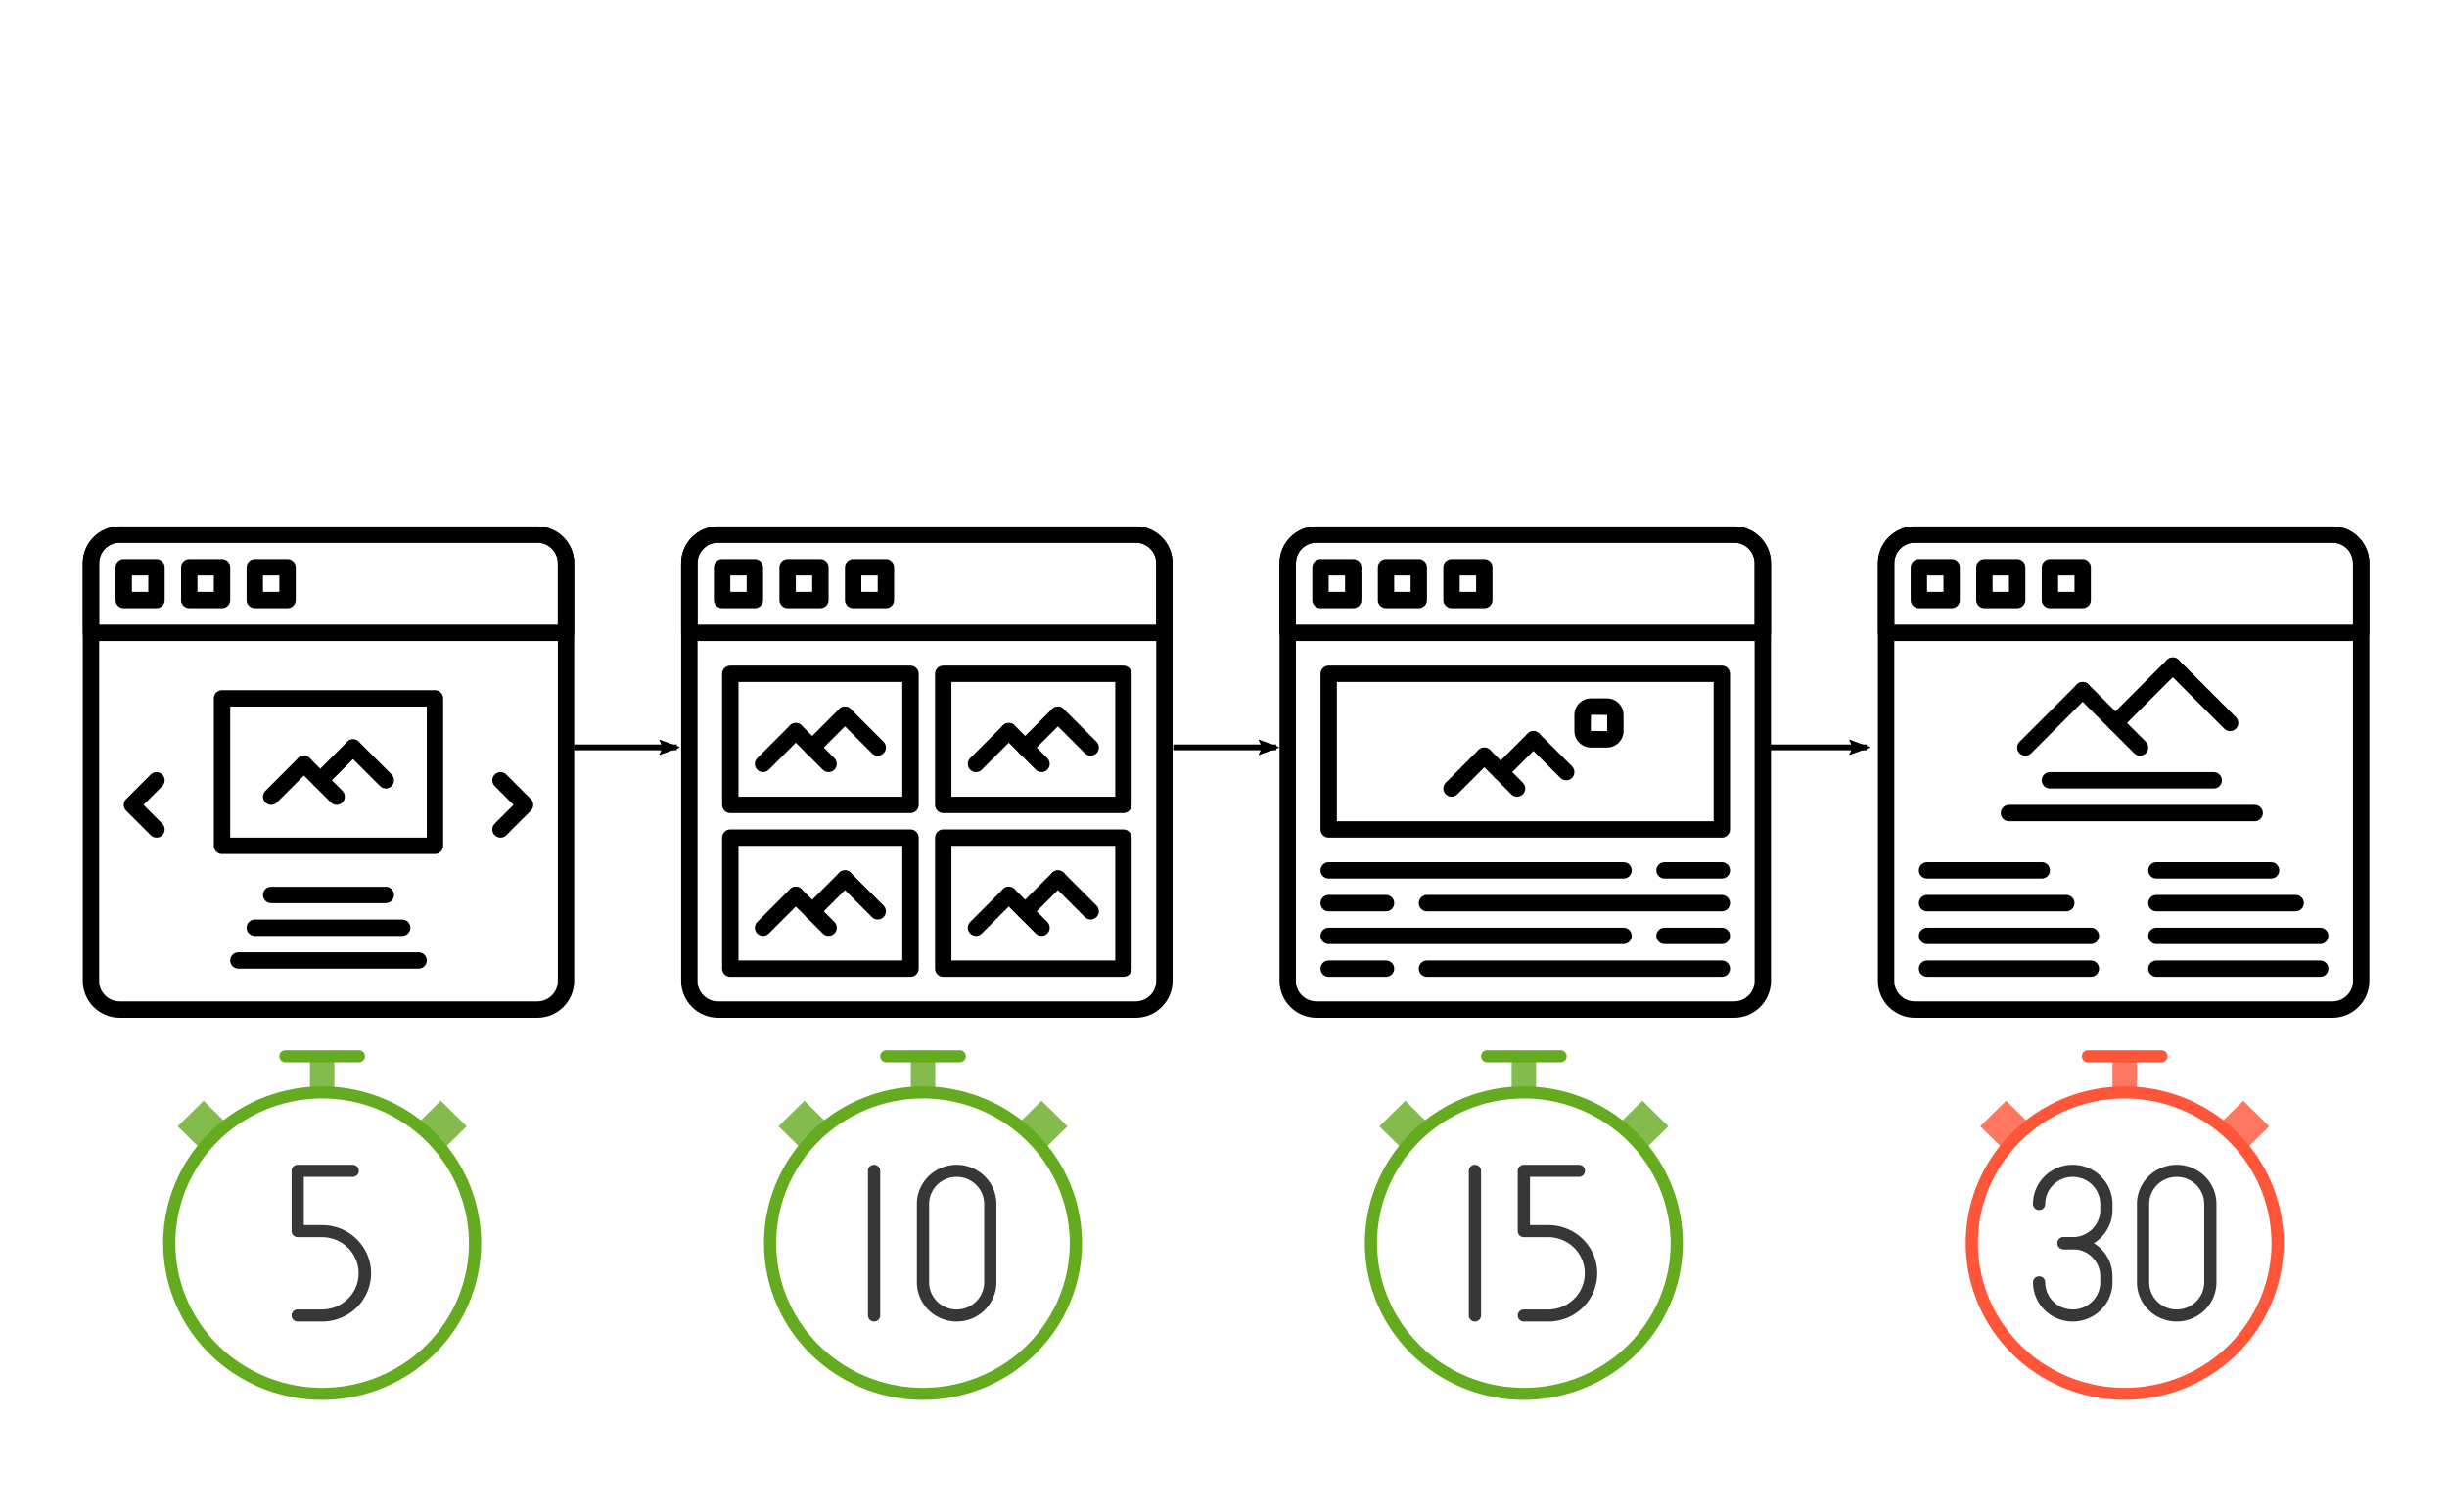 <?xml version="1.0" encoding="UTF-8" standalone="no"?>
<svg
   width="1600"
   height="989"
   viewBox="0 0 423.333 261.673"
   version="1.1"
   id="svg8"
   inkscape:version="1.2.2 (732a01da63, 2022-12-09)"
   sodipodi:docname="transaction_monitoring.svg"
   inkscape:export-filename="transaction_monitoring.png"
   inkscape:export-xdpi="96"
   inkscape:export-ydpi="96"
   xmlns:inkscape="http://www.inkscape.org/namespaces/inkscape"
   xmlns:sodipodi="http://sodipodi.sourceforge.net/DTD/sodipodi-0.dtd"
   xmlns="http://www.w3.org/2000/svg"
   xmlns:svg="http://www.w3.org/2000/svg"
   xmlns:rdf="http://www.w3.org/1999/02/22-rdf-syntax-ns#"
   xmlns:cc="http://creativecommons.org/ns#"
   xmlns:dc="http://purl.org/dc/elements/1.1/">
  <defs
     id="defs2">
    <marker
       style="overflow:visible"
       id="Arrow2Lstart"
       refX="0.0"
       refY="0.0"
       orient="auto"
       inkscape:stockid="Arrow2Lstart"
       inkscape:isstock="true">
      <path
         transform="scale(1.1) translate(1,0)"
         d="M 8.719,4.034 L -2.207,0.016 L 8.719,-4.002 C 6.973,-1.63 6.983,1.616 8.719,4.034 z "
         style="fill-rule:evenodd;stroke-width:0.625;stroke-linejoin:round;stroke:#000000;stroke-opacity:1;fill:#000000;fill-opacity:1"
         id="path1215" />
    </marker>
    <marker
       style="overflow:visible"
       id="Arrow1Lstart"
       refX="0.0"
       refY="0.0"
       orient="auto"
       inkscape:stockid="Arrow1Lstart"
       inkscape:isstock="true">
      <path
         transform="scale(0.8) translate(12.5,0)"
         style="fill-rule:evenodd;stroke:#000000;stroke-width:1pt;stroke-opacity:1;fill:#000000;fill-opacity:1"
         d="M 0.0,0.0 L 5.0,-5.0 L -12.5,0.0 L 5.0,5.0 L 0.0,0.0 z "
         id="path1197" />
    </marker>
    <marker
       style="overflow:visible;"
       id="Arrow2Lend"
       refX="0.0"
       refY="0.0"
       orient="auto"
       inkscape:stockid="Arrow2Lend"
       inkscape:isstock="true">
      <path
         transform="scale(1.1) rotate(180) translate(1,0)"
         d="M 8.719,4.034 L -2.207,0.016 L 8.719,-4.002 C 6.973,-1.63 6.983,1.616 8.719,4.034 z "
         style="fill-rule:evenodd;stroke-width:0.625;stroke-linejoin:round;stroke:#000000;stroke-opacity:1;fill:#000000;fill-opacity:1"
         id="path1218" />
    </marker>
    <marker
       style="overflow:visible;"
       id="Arrow1Lend"
       refX="0.0"
       refY="0.0"
       orient="auto"
       inkscape:stockid="Arrow1Lend"
       inkscape:isstock="true">
      <path
         transform="scale(0.8) rotate(180) translate(12.5,0)"
         style="fill-rule:evenodd;stroke:#000000;stroke-width:1pt;stroke-opacity:1;fill:#000000;fill-opacity:1"
         d="M 0.0,0.0 L 5.0,-5.0 L -12.5,0.0 L 5.0,5.0 L 0.0,0.0 z "
         id="path1200" />
    </marker>
    <marker
       style="overflow:visible"
       id="Arrow2Lend-7"
       refX="0"
       refY="0"
       orient="auto"
       inkscape:stockid="Arrow2Lend"
       inkscape:isstock="true">
      <path
         transform="matrix(-1.1,0,0,-1.1,-1.1,0)"
         d="M 8.719,4.034 -2.207,0.016 8.719,-4.002 c -1.745,2.372 -1.735,5.617 -6e-7,8.035 z"
         style="fill:#000000;fill-opacity:1;fill-rule:evenodd;stroke:#000000;stroke-width:0.625;stroke-linejoin:round;stroke-opacity:1"
         id="path1218-1" />
    </marker>
    <marker
       style="overflow:visible"
       id="Arrow2Lend-3"
       refX="0"
       refY="0"
       orient="auto"
       inkscape:stockid="Arrow2Lend"
       inkscape:isstock="true">
      <path
         transform="matrix(-1.1,0,0,-1.1,-1.1,0)"
         d="M 8.719,4.034 -2.207,0.016 8.719,-4.002 c -1.745,2.372 -1.735,5.617 -6e-7,8.035 z"
         style="fill:#000000;fill-opacity:1;fill-rule:evenodd;stroke:#000000;stroke-width:0.625;stroke-linejoin:round;stroke-opacity:1"
         id="path1218-14" />
    </marker>
    <style
       id="style2118">.cls-1{fill:#fff;}.cls-2{fill:#83bc4c;}.cls-3{fill:#64ab1f;}.cls-4{fill:#373737;}</style>
    <style
       id="style2156">.cls-1{fill:#fff;}.cls-2{fill:#83bc4c;}.cls-3{fill:#64ab1f;}.cls-4{fill:#373737;}</style>
    <style
       id="style2194">.cls-1{fill:#fff;}.cls-2{fill:#83bc4c;}.cls-3{fill:#64ab1f;}.cls-4{fill:#373737;}</style>
    <style
       id="style2235">.cls-1{fill:#fff;}.cls-2{fill:#ff7760;}.cls-3{fill:#ff5538;}.cls-4{fill:#373737;}</style>
  </defs>
  <sodipodi:namedview
     id="base"
     pagecolor="#ffffff"
     bordercolor="#666666"
     borderopacity="1.0"
     inkscape:pageopacity="1"
     inkscape:pageshadow="2"
     inkscape:zoom="1.24"
     inkscape:cx="779.83871"
     inkscape:cy="491.53226"
     inkscape:document-units="mm"
     inkscape:current-layer="g2154"
     inkscape:document-rotation="0"
     showgrid="false"
     units="px"
     inkscape:window-width="3146"
     inkscape:window-height="1539"
     inkscape:window-x="342"
     inkscape:window-y="342"
     inkscape:window-maximized="0"
     inkscape:showpageshadow="2"
     inkscape:pagecheckerboard="0"
     inkscape:deskcolor="#d1d1d1" />
  <g
     inkscape:label="レイヤー 1"
     inkscape:groupmode="layer"
     id="layer1">
    <g
       id="g2154"
       transform="matrix(1.058,0,0,1.043,229.774,178.598)">
      <circle
         class="cls-1"
         cx="32"
         cy="35"
         r="25"
         id="circle2124" />
      <polyline
         class="cls-2"
         points="51.667 19.576 55.628 15.615 51.385 11.372 47.424 15.333"
         id="polyline2126"
         style="fill:#83bc4c;fill-opacity:1" />
      <polyline
         class="cls-2"
         points="12.333 19.576 8.372 15.615 12.615 11.372 16.576 15.333"
         id="polyline2128"
         style="fill:#83bc4c;fill-opacity:1" />
      <rect
         class="cls-2"
         height="6"
         width="4"
         x="30"
         y="4"
         id="rect2130"
         style="fill:#83bc4c;fill-opacity:1" />
      <path
         class="cls-3"
         d="M 38,5 H 26 a 1,1 0 0 1 0,-2 h 12 a 1,1 0 0 1 0,2 z"
         id="path2132"
         style="fill:#64ab1f;fill-opacity:1" />
      <path
         class="cls-3"
         d="M 32,61 A 26,26 0 1 1 58,35 26.029,26.029 0 0 1 32,61 Z M 32,11 A 24,24 0 1 0 56,35 24.027,24.027 0 0 0 32,11 Z"
         id="path2134"
         style="fill:#64ab1f;fill-opacity:1" />
      <path
         class="cls-4"
         d="m 36,48 h -4 a 1,1 0 0 1 0,-2 h 4 A 6,6 0 0 0 36,34 H 32 A 0.999,0.999 0 0 1 31,33 V 23 a 0.999,0.999 0 0 1 1,-1 h 9 a 1,1 0 0 1 0,2 h -8 v 8 h 3 a 8,8 0 0 1 0,16 z"
         id="path2136" />
      <path
         class="cls-4"
         d="M 24,48 A 0.999,0.999 0 0 1 23,47 V 23 a 1,1 0 0 1 2,0 v 24 a 0.999,0.999 0 0 1 -1,1 z"
         id="path2138" />
    </g>
    <g
       id="g2192"
       transform="matrix(1.058,0,0,1.043,125.826,178.598)">
      <circle
         class="cls-1"
         cx="32"
         cy="35"
         r="25"
         id="circle2162" />
      <polyline
         class="cls-2"
         points="51.667 19.576 55.628 15.615 51.385 11.372 47.424 15.333"
         id="polyline2164"
         style="fill:#83bc4c;fill-opacity:1" />
      <polyline
         class="cls-2"
         points="12.333 19.576 8.372 15.615 12.615 11.372 16.576 15.333"
         id="polyline2166"
         style="fill:#83bc4c;fill-opacity:1" />
      <rect
         class="cls-2"
         height="6"
         width="4"
         x="30"
         y="4"
         id="rect2168"
         style="fill:#83bc4c;fill-opacity:1" />
      <path
         class="cls-3"
         d="M 38,5 H 26 a 1,1 0 0 1 0,-2 h 12 a 1,1 0 0 1 0,2 z"
         id="path2170"
         style="fill:#64ab1f;fill-opacity:1" />
      <path
         class="cls-3"
         d="M 32,61 A 26,26 0 1 1 58,35 26.029,26.029 0 0 1 32,61 Z M 32,11 A 24,24 0 1 0 56,35 24.027,24.027 0 0 0 32,11 Z"
         id="path2172"
         style="fill:#64ab1f;fill-opacity:1" />
      <path
         class="cls-4"
         d="M 37.5,48 A 6.508,6.508 0 0 1 31,41.5 v -13 a 6.5,6.5 0 0 1 13,0 v 13 A 6.508,6.508 0 0 1 37.5,48 Z m 0,-24 A 4.505,4.505 0 0 0 33,28.5 v 13 a 4.5,4.5 0 0 0 9,0 v -13 A 4.505,4.505 0 0 0 37.5,24 Z"
         id="path2174" />
      <path
         class="cls-4"
         d="M 24,48 A 0.999,0.999 0 0 1 23,47 V 23 a 1,1 0 0 1 2,0 v 24 a 0.999,0.999 0 0 1 -1,1 z"
         id="path2176" />
    </g>
    <g
       id="g2233"
       transform="matrix(1.058,0,0,1.043,333.722,178.598)">
      <circle
         class="cls-1"
         cx="32"
         cy="35"
         r="25"
         id="circle2200" />
      <polyline
         class="cls-2"
         points="51.667 19.576 55.628 15.615 51.385 11.372 47.424 15.333"
         id="polyline2202" />
      <polyline
         class="cls-2"
         points="12.333 19.576 8.372 15.615 12.615 11.372 16.576 15.333"
         id="polyline2204" />
      <rect
         class="cls-2"
         height="6"
         width="4"
         x="30"
         y="4"
         id="rect2206" />
      <path
         class="cls-3"
         d="M 38,5 H 26 a 1,1 0 0 1 0,-2 h 12 a 1,1 0 0 1 0,2 z"
         id="path2208" />
      <path
         class="cls-3"
         d="M 32,61 A 26,26 0 1 1 58,35 26.029,26.029 0 0 1 32,61 Z M 32,11 A 24,24 0 1 0 56,35 24.027,24.027 0 0 0 32,11 Z"
         id="path2210" />
      <path
         class="cls-4"
         d="M 23.5,36 H 22 a 1,1 0 0 1 0,-2 h 1.5 A 4.505,4.505 0 0 0 28,29.5 v -1 a 4.5,4.5 0 0 0 -9,0 1,1 0 0 1 -2,0 6.5,6.5 0 0 1 13,0 v 1 A 6.508,6.508 0 0 1 23.5,36 Z"
         id="path2212" />
      <path
         class="cls-4"
         d="m 23.5,48 a 6.508,6.508 0 0 1 -6.5,-6.5 1,1 0 0 1 2,0 4.5,4.5 0 0 0 9,0 v -1 A 4.505,4.505 0 0 0 23.5,36 H 22 a 1,1 0 0 1 0,-2 h 1.5 a 6.508,6.508 0 0 1 6.5,6.5 v 1 A 6.508,6.508 0 0 1 23.5,48 Z"
         id="path2214" />
      <path
         class="cls-4"
         d="M 40.5,48 A 6.508,6.508 0 0 1 34,41.5 v -13 a 6.5,6.5 0 0 1 13,0 v 13 A 6.508,6.508 0 0 1 40.5,48 Z m 0,-24 A 4.505,4.505 0 0 0 36,28.5 v 13 a 4.5,4.5 0 0 0 9,0 v -13 A 4.505,4.505 0 0 0 40.5,24 Z"
         id="path2216" />
    </g>
    <g
       id="g2268"
       transform="matrix(1.058,0,0,1.043,21.878,178.598)">
      <circle
         class="cls-1"
         cx="32"
         cy="35"
         r="25"
         id="circle2241" />
      <polyline
         class="cls-2"
         points="51.667 19.576 55.628 15.615 51.385 11.372 47.424 15.333"
         id="polyline2243"
         style="fill:#83bc4c;fill-opacity:1" />
      <polyline
         class="cls-2"
         points="12.333 19.576 8.372 15.615 12.615 11.372 16.576 15.333"
         id="polyline2245"
         style="fill:#83bc4c;fill-opacity:1" />
      <rect
         class="cls-2"
         height="6"
         width="4"
         x="30"
         y="4"
         id="rect2247"
         style="fill:#83bc4c;fill-opacity:1" />
      <path
         class="cls-3"
         d="M 38,5 H 26 a 1,1 0 0 1 0,-2 h 12 a 1,1 0 0 1 0,2 z"
         id="path2249"
         style="fill:#64ab1f;fill-opacity:1" />
      <path
         class="cls-3"
         d="M 32,61 A 26,26 0 1 1 58,35 26.029,26.029 0 0 1 32,61 Z M 32,11 A 24,24 0 1 0 56,35 24.027,24.027 0 0 0 32,11 Z"
         id="path2251"
         style="fill:#64ab1f;fill-opacity:1" />
      <path
         class="cls-4"
         d="m 32,48 h -4 a 1,1 0 0 1 0,-2 h 4 A 6,6 0 0 0 32,34 H 28 A 0.999,0.999 0 0 1 27,33 V 23 a 0.999,0.999 0 0 1 1,-1 h 9 a 1,1 0 0 1 0,2 h -8 v 8 h 3 a 8,8 0 0 1 0,16 z"
         id="path2253" />
    </g>
    <g
       id="g67"
       transform="matrix(1.417,0,0,1.417,14.319,91.085)">
      <g
         id="_x30_24-Picture_Carousel-Outline">
        <path
           d="M 55.5,60 H 4.5 C 2.019,60 0,57.981 0,55.5 V 4.5 C 0,2.019 2.019,0 4.5,0 h 51 C 57.981,0 60,2.019 60,4.5 v 51 C 60,57.981 57.981,60 55.5,60 Z M 4.5,2 C 3.122,2 2,3.122 2,4.5 v 51 C 2,56.878 3.122,58 4.5,58 h 51 C 56.879,58 58,56.878 58,55.5 V 4.5 C 58,3.122 56.878,2 55.5,2 Z"
           id="path10" />
        <path
           d="M 9,10 H 5 C 4.448,10 4,9.552 4,9 V 5 C 4,4.448 4.448,4 5,4 h 4 c 0.552,0 1,0.448 1,1 v 4 c 0,0.552 -0.448,1 -1,1 z M 6,8 H 8 V 6 H 6 Z"
           id="path12" />
        <path
           d="M 17,10 H 13 C 12.448,10 12,9.552 12,9 V 5 c 0,-0.552 0.448,-1 1,-1 h 4 c 0.552,0 1,0.448 1,1 v 4 c 0,0.552 -0.448,1 -1,1 z M 14,8 h 2 V 6 h -2 z"
           id="path14" />
        <path
           d="M 25,10 H 21 C 20.448,10 20,9.552 20,9 V 5 c 0,-0.552 0.448,-1 1,-1 h 4 c 0.552,0 1,0.448 1,1 v 4 c 0,0.552 -0.448,1 -1,1 z M 22,8 h 2 V 6 h -2 z"
           id="path16" />
        <path
           d="M 59,14 H 1 C 0.448,14 0,13.552 0,13 V 4.5 C 0,2.019 2.019,0 4.5,0 h 51 C 57.981,0 60,2.019 60,4.5 V 13 c 0,0.552 -0.448,1 -1,1 z M 2,12 H 58 V 4.5 C 58,3.122 56.878,2 55.5,2 H 4.5 C 3.122,2 2,3.122 2,4.5 Z"
           id="path18" />
        <path
           d="M 43,40 H 17 c -0.552,0 -1,-0.448 -1,-1 V 21 c 0,-0.552 0.448,-1 1,-1 h 26 c 0.552,0 1,0.448 1,1 v 18 c 0,0.552 -0.448,1 -1,1 z M 18,38 H 42 V 22 H 18 Z"
           id="path20" />
        <path
           d="m 23,34 c -0.256,0 -0.512,-0.098 -0.707,-0.293 -0.391,-0.391 -0.391,-1.023 0,-1.414 l 4,-4 c 0.39,-0.391 1.024,-0.391 1.414,0 0.391,0.391 0.391,1.023 0,1.414 l -4,4 C 23.512,33.902 23.256,34 23,34 Z"
           id="path22" />
        <path
           d="m 31,34 c -0.256,0 -0.512,-0.098 -0.707,-0.293 l -4,-4 c -0.391,-0.391 -0.391,-1.023 0,-1.414 0.39,-0.391 1.024,-0.391 1.414,0 l 4,4 c 0.391,0.391 0.391,1.023 0,1.414 C 31.512,33.902 31.256,34 31,34 Z"
           id="path24" />
        <path
           d="m 29,32 c -0.256,0 -0.512,-0.098 -0.707,-0.293 -0.391,-0.391 -0.391,-1.023 0,-1.414 l 4,-4 c 0.39,-0.391 1.024,-0.391 1.414,0 0.391,0.391 0.391,1.023 0,1.414 l -4,4 C 29.512,31.902 29.256,32 29,32 Z"
           id="path26" />
        <path
           d="m 37,32 c -0.256,0 -0.512,-0.098 -0.707,-0.293 l -4,-4 c -0.391,-0.391 -0.391,-1.023 0,-1.414 0.39,-0.391 1.024,-0.391 1.414,0 l 4,4 c 0.391,0.391 0.391,1.023 0,1.414 C 37.512,31.902 37.256,32 37,32 Z"
           id="path28" />
        <path
           d="M 39,50 H 21 c -0.552,0 -1,-0.448 -1,-1 0,-0.552 0.448,-1 1,-1 h 18 c 0.552,0 1,0.448 1,1 0,0.552 -0.448,1 -1,1 z"
           id="path30" />
        <path
           d="M 37,46 H 23 c -0.552,0 -1,-0.448 -1,-1 0,-0.552 0.448,-1 1,-1 h 14 c 0.552,0 1,0.448 1,1 0,0.552 -0.448,1 -1,1 z"
           id="path32" />
        <path
           d="M 41,54 H 19 c -0.552,0 -1,-0.448 -1,-1 0,-0.552 0.448,-1 1,-1 h 22 c 0.552,0 1,0.448 1,1 0,0.552 -0.448,1 -1,1 z"
           id="path34" />
        <path
           d="m 51,38 c -0.256,0 -0.512,-0.098 -0.707,-0.293 -0.391,-0.391 -0.391,-1.023 0,-1.414 L 52.586,34 50.293,31.707 c -0.391,-0.391 -0.391,-1.023 0,-1.414 0.39,-0.391 1.024,-0.391 1.414,0 l 3,3 c 0.391,0.391 0.391,1.023 0,1.414 l -3,3 C 51.512,37.902 51.256,38 51,38 Z"
           id="path36" />
        <path
           d="M 9,38 C 8.744,38 8.488,37.902 8.293,37.707 l -3,-3 c -0.391,-0.391 -0.391,-1.023 0,-1.414 l 3,-3 c 0.39,-0.391 1.024,-0.391 1.414,0 0.391,0.391 0.391,1.023 0,1.414 L 7.414,34 9.707,36.293 c 0.391,0.391 0.391,1.023 0,1.414 C 9.512,37.902 9.256,38 9,38 Z"
           id="path38" />
      </g>
      <g
         id="Layer_1" />
    </g>
    <g
       id="g224"
       transform="matrix(1.417,0,0,1.417,117.84,91.085)">
      <g
         id="_x30_22-Picture_Grid-Outline">
        <path
           d="M 55.5,60 H 4.5 C 2.019,60 0,57.981 0,55.5 V 4.5 C 0,2.019 2.019,0 4.5,0 h 51 C 57.981,0 60,2.019 60,4.5 v 51 C 60,57.981 57.981,60 55.5,60 Z M 4.5,2 C 3.122,2 2,3.122 2,4.5 v 51 C 2,56.878 3.122,58 4.5,58 h 51 C 56.879,58 58,56.878 58,55.5 V 4.5 C 58,3.122 56.878,2 55.5,2 Z"
           id="path137" />
        <path
           d="M 9,10 H 5 C 4.448,10 4,9.552 4,9 V 5 C 4,4.448 4.448,4 5,4 h 4 c 0.552,0 1,0.448 1,1 v 4 c 0,0.552 -0.448,1 -1,1 z M 6,8 H 8 V 6 H 6 Z"
           id="path139" />
        <path
           d="M 17,10 H 13 C 12.448,10 12,9.552 12,9 V 5 c 0,-0.552 0.448,-1 1,-1 h 4 c 0.552,0 1,0.448 1,1 v 4 c 0,0.552 -0.448,1 -1,1 z M 14,8 h 2 V 6 h -2 z"
           id="path141" />
        <path
           d="M 25,10 H 21 C 20.448,10 20,9.552 20,9 V 5 c 0,-0.552 0.448,-1 1,-1 h 4 c 0.552,0 1,0.448 1,1 v 4 c 0,0.552 -0.448,1 -1,1 z M 22,8 h 2 V 6 h -2 z"
           id="path143" />
        <path
           d="M 59,14 H 1 C 0.448,14 0,13.552 0,13 V 4.5 C 0,2.019 2.019,0 4.5,0 h 51 C 57.981,0 60,2.019 60,4.5 V 13 c 0,0.552 -0.448,1 -1,1 z M 2,12 H 58 V 4.5 C 58,3.122 56.878,2 55.5,2 H 4.5 C 3.122,2 2,3.122 2,4.5 Z"
           id="path145" />
        <path
           d="M 28,35 H 6 C 5.448,35 5,34.552 5,34 V 18 c 0,-0.552 0.448,-1 1,-1 h 22 c 0.552,0 1,0.448 1,1 v 16 c 0,0.552 -0.448,1 -1,1 z M 7,33 H 27 V 19 H 7 Z"
           id="path147" />
        <path
           d="M 54,35 H 32 c -0.552,0 -1,-0.448 -1,-1 V 18 c 0,-0.552 0.448,-1 1,-1 h 22 c 0.552,0 1,0.448 1,1 v 16 c 0,0.552 -0.448,1 -1,1 z M 33,33 H 53 V 19 H 33 Z"
           id="path149" />
        <path
           d="M 28,55 H 6 C 5.448,55 5,54.552 5,54 V 38 c 0,-0.552 0.448,-1 1,-1 h 22 c 0.552,0 1,0.448 1,1 v 16 c 0,0.552 -0.448,1 -1,1 z M 7,53 H 27 V 39 H 7 Z"
           id="path151" />
        <path
           d="M 54,55 H 32 c -0.552,0 -1,-0.448 -1,-1 V 38 c 0,-0.552 0.448,-1 1,-1 h 22 c 0.552,0 1,0.448 1,1 v 16 c 0,0.552 -0.448,1 -1,1 z M 33,53 H 53 V 39 H 33 Z"
           id="path153" />
        <path
           d="m 36,50 c -0.256,0 -0.512,-0.098 -0.707,-0.293 -0.391,-0.391 -0.391,-1.023 0,-1.414 l 4,-4 c 0.39,-0.391 1.024,-0.391 1.414,0 0.391,0.391 0.391,1.023 0,1.414 l -4,4 C 36.512,49.902 36.256,50 36,50 Z"
           id="path155" />
        <path
           d="m 44,50 c -0.256,0 -0.512,-0.098 -0.707,-0.293 l -4,-4 c -0.391,-0.391 -0.391,-1.023 0,-1.414 0.39,-0.391 1.024,-0.391 1.414,0 l 4,4 c 0.391,0.391 0.391,1.023 0,1.414 C 44.512,49.902 44.256,50 44,50 Z"
           id="path157" />
        <path
           d="m 42,48 c -0.256,0 -0.512,-0.098 -0.707,-0.293 -0.391,-0.391 -0.391,-1.023 0,-1.414 l 4,-4 c 0.39,-0.391 1.024,-0.391 1.414,0 0.391,0.391 0.391,1.023 0,1.414 l -4,4 C 42.512,47.902 42.256,48 42,48 Z"
           id="path159" />
        <path
           d="m 50,48 c -0.256,0 -0.512,-0.098 -0.707,-0.293 l -4,-4 c -0.391,-0.391 -0.391,-1.023 0,-1.414 0.39,-0.391 1.024,-0.391 1.414,0 l 4,4 c 0.391,0.391 0.391,1.023 0,1.414 C 50.512,47.902 50.256,48 50,48 Z"
           id="path161" />
        <path
           d="m 10,50 c -0.256,0 -0.512,-0.098 -0.707,-0.293 -0.391,-0.391 -0.391,-1.023 0,-1.414 l 4,-4 c 0.39,-0.391 1.024,-0.391 1.414,0 0.391,0.391 0.391,1.023 0,1.414 l -4,4 C 10.512,49.902 10.256,50 10,50 Z"
           id="path163" />
        <path
           d="m 18,50 c -0.256,0 -0.512,-0.098 -0.707,-0.293 l -4,-4 c -0.391,-0.391 -0.391,-1.023 0,-1.414 0.39,-0.391 1.024,-0.391 1.414,0 l 4,4 c 0.391,0.391 0.391,1.023 0,1.414 C 18.512,49.902 18.256,50 18,50 Z"
           id="path165" />
        <path
           d="m 16,48 c -0.256,0 -0.512,-0.098 -0.707,-0.293 -0.391,-0.391 -0.391,-1.023 0,-1.414 l 4,-4 c 0.39,-0.391 1.024,-0.391 1.414,0 0.391,0.391 0.391,1.023 0,1.414 l -4,4 C 16.512,47.902 16.256,48 16,48 Z"
           id="path167" />
        <path
           d="m 24,48 c -0.256,0 -0.512,-0.098 -0.707,-0.293 l -4,-4 c -0.391,-0.391 -0.391,-1.023 0,-1.414 0.39,-0.391 1.024,-0.391 1.414,0 l 4,4 c 0.391,0.391 0.391,1.023 0,1.414 C 24.512,47.902 24.256,48 24,48 Z"
           id="path169" />
        <path
           d="m 10,30 c -0.256,0 -0.512,-0.098 -0.707,-0.293 -0.391,-0.391 -0.391,-1.023 0,-1.414 l 4,-4 c 0.39,-0.391 1.024,-0.391 1.414,0 0.391,0.391 0.391,1.023 0,1.414 l -4,4 C 10.512,29.902 10.256,30 10,30 Z"
           id="path171" />
        <path
           d="m 18,30 c -0.256,0 -0.512,-0.098 -0.707,-0.293 l -4,-4 c -0.391,-0.391 -0.391,-1.023 0,-1.414 0.39,-0.391 1.024,-0.391 1.414,0 l 4,4 c 0.391,0.391 0.391,1.023 0,1.414 C 18.512,29.902 18.256,30 18,30 Z"
           id="path173" />
        <path
           d="m 16,28 c -0.256,0 -0.512,-0.098 -0.707,-0.293 -0.391,-0.391 -0.391,-1.023 0,-1.414 l 4,-4 c 0.39,-0.391 1.024,-0.391 1.414,0 0.391,0.391 0.391,1.023 0,1.414 l -4,4 C 16.512,27.902 16.256,28 16,28 Z"
           id="path175" />
        <path
           d="m 24,28 c -0.256,0 -0.512,-0.098 -0.707,-0.293 l -4,-4 c -0.391,-0.391 -0.391,-1.023 0,-1.414 0.39,-0.391 1.024,-0.391 1.414,0 l 4,4 c 0.391,0.391 0.391,1.023 0,1.414 C 24.512,27.902 24.256,28 24,28 Z"
           id="path177" />
        <path
           d="m 36,30 c -0.256,0 -0.512,-0.098 -0.707,-0.293 -0.391,-0.391 -0.391,-1.023 0,-1.414 l 4,-4 c 0.39,-0.391 1.024,-0.391 1.414,0 0.391,0.391 0.391,1.023 0,1.414 l -4,4 C 36.512,29.902 36.256,30 36,30 Z"
           id="path179" />
        <path
           d="m 44,30 c -0.256,0 -0.512,-0.098 -0.707,-0.293 l -4,-4 c -0.391,-0.391 -0.391,-1.023 0,-1.414 0.39,-0.391 1.024,-0.391 1.414,0 l 4,4 c 0.391,0.391 0.391,1.023 0,1.414 C 44.512,29.902 44.256,30 44,30 Z"
           id="path181" />
        <path
           d="m 42,28 c -0.256,0 -0.512,-0.098 -0.707,-0.293 -0.391,-0.391 -0.391,-1.023 0,-1.414 l 4,-4 c 0.39,-0.391 1.024,-0.391 1.414,0 0.391,0.391 0.391,1.023 0,1.414 l -4,4 C 42.512,27.902 42.256,28 42,28 Z"
           id="path183" />
        <path
           d="m 50,28 c -0.256,0 -0.512,-0.098 -0.707,-0.293 l -4,-4 c -0.391,-0.391 -0.391,-1.023 0,-1.414 0.39,-0.391 1.024,-0.391 1.414,0 l 4,4 c 0.391,0.391 0.391,1.023 0,1.414 C 50.512,27.902 50.256,28 50,28 Z"
           id="path185" />
      </g>
      <g
         id="Layer_1-2" />
    </g>
    <g
       id="g295"
       transform="matrix(1.417,0,0,1.417,221.361,91.085)">
      <g
         id="_x30_33-Picture_Content-Outline">
        <path
           d="M 54,38 H 6 C 5.448,38 5,37.553 5,37 V 18 c 0,-0.553 0.448,-1 1,-1 h 48 c 0.552,0 1,0.447 1,1 v 19 c 0,0.553 -0.448,1 -1,1 z M 7,36 H 53 V 19 H 7 Z"
           id="path226" />
        <path
           d="m 21,33 c -0.256,0 -0.512,-0.098 -0.707,-0.293 -0.391,-0.391 -0.391,-1.023 0,-1.414 l 4,-4 c 0.39,-0.391 1.024,-0.391 1.414,0 0.391,0.391 0.391,1.023 0,1.414 l -4,4 C 21.512,32.902 21.256,33 21,33 Z"
           id="path228" />
        <path
           d="m 29,33 c -0.256,0 -0.512,-0.098 -0.707,-0.293 l -4,-4 c -0.391,-0.391 -0.391,-1.023 0,-1.414 0.39,-0.391 1.024,-0.391 1.414,0 l 4,4 c 0.391,0.391 0.391,1.023 0,1.414 C 29.512,32.902 29.256,33 29,33 Z"
           id="path230" />
        <path
           d="m 27,31 c -0.256,0 -0.512,-0.098 -0.707,-0.293 -0.391,-0.391 -0.391,-1.023 0,-1.414 l 4,-4 c 0.39,-0.391 1.024,-0.391 1.414,0 0.391,0.391 0.391,1.023 0,1.414 l -4,4 C 27.512,30.902 27.256,31 27,31 Z"
           id="path232" />
        <path
           d="m 35,31 c -0.256,0 -0.512,-0.098 -0.707,-0.293 l -4,-4 c -0.391,-0.391 -0.391,-1.023 0,-1.414 0.39,-0.391 1.024,-0.391 1.414,0 l 4,4 c 0.391,0.391 0.391,1.023 0,1.414 C 35.512,30.902 35.256,31 35,31 Z"
           id="path234" />
        <path
           d="M 55.5,60 H 4.5 C 2.019,60 0,57.981 0,55.5 V 4.5 C 0,2.019 2.019,0 4.5,0 h 51 C 57.981,0 60,2.019 60,4.5 v 51 C 60,57.981 57.981,60 55.5,60 Z M 4.5,2 C 3.122,2 2,3.121 2,4.5 v 51 C 2,56.879 3.122,58 4.5,58 h 51 C 56.879,58 58,56.879 58,55.5 V 4.5 C 58,3.121 56.878,2 55.5,2 Z"
           id="path236" />
        <path
           d="M 9,10 H 5 C 4.448,10 4,9.553 4,9 V 5 C 4,4.447 4.448,4 5,4 h 4 c 0.552,0 1,0.447 1,1 v 4 c 0,0.553 -0.448,1 -1,1 z M 6,8 H 8 V 6 H 6 Z"
           id="path238" />
        <path
           d="M 17,10 H 13 C 12.448,10 12,9.553 12,9 V 5 c 0,-0.553 0.448,-1 1,-1 h 4 c 0.552,0 1,0.447 1,1 v 4 c 0,0.553 -0.448,1 -1,1 z M 14,8 h 2 V 6 h -2 z"
           id="path240" />
        <path
           d="M 25,10 H 21 C 20.448,10 20,9.553 20,9 V 5 c 0,-0.553 0.448,-1 1,-1 h 4 c 0.552,0 1,0.447 1,1 v 4 c 0,0.553 -0.448,1 -1,1 z M 22,8 h 2 V 6 h -2 z"
           id="path242" />
        <path
           d="M 39.977,27 H 38.023 C 36.907,27 36,26.093 36,24.978 V 23.023 C 36,21.907 36.907,21 38.023,21 h 1.954 C 41.093,21 42,21.907 42,23.022 v 1.955 C 42,26.093 41.093,27 39.977,27 Z M 38.023,23 38,24.978 39.977,25 C 39.99,25 40,24.989 40,24.978 v -1.955 z"
           id="path244" />
        <path
           d="M 59,14 H 1 C 0.448,14 0,13.553 0,13 V 4.5 C 0,2.019 2.019,0 4.5,0 h 51 C 57.981,0 60,2.019 60,4.5 V 13 c 0,0.553 -0.448,1 -1,1 z M 2,12 H 58 V 4.5 C 58,3.121 56.878,2 55.5,2 H 4.5 C 3.122,2 2,3.121 2,4.5 Z"
           id="path246" />
        <path
           d="M 42,43 H 6 C 5.448,43 5,42.553 5,42 5,41.447 5.448,41 6,41 h 36 c 0.552,0 1,0.447 1,1 0,0.553 -0.448,1 -1,1 z"
           id="path248" />
        <path
           d="m 54,43 h -7 c -0.552,0 -1,-0.447 -1,-1 0,-0.553 0.448,-1 1,-1 h 7 c 0.552,0 1,0.447 1,1 0,0.553 -0.448,1 -1,1 z"
           id="path250" />
        <path
           d="M 54,47 H 18 c -0.552,0 -1,-0.447 -1,-1 0,-0.553 0.448,-1 1,-1 h 36 c 0.552,0 1,0.447 1,1 0,0.553 -0.448,1 -1,1 z"
           id="path252" />
        <path
           d="M 13,47 H 6 C 5.448,47 5,46.553 5,46 5,45.447 5.448,45 6,45 h 7 c 0.552,0 1,0.447 1,1 0,0.553 -0.448,1 -1,1 z"
           id="path254" />
        <path
           d="M 42,51 H 6 C 5.448,51 5,50.553 5,50 5,49.447 5.448,49 6,49 h 36 c 0.552,0 1,0.447 1,1 0,0.553 -0.448,1 -1,1 z"
           id="path256" />
        <path
           d="m 54,51 h -7 c -0.552,0 -1,-0.447 -1,-1 0,-0.553 0.448,-1 1,-1 h 7 c 0.552,0 1,0.447 1,1 0,0.553 -0.448,1 -1,1 z"
           id="path258" />
        <path
           d="M 54,55 H 18 c -0.552,0 -1,-0.447 -1,-1 0,-0.553 0.448,-1 1,-1 h 36 c 0.552,0 1,0.447 1,1 0,0.553 -0.448,1 -1,1 z"
           id="path260" />
        <path
           d="M 13,55 H 6 C 5.448,55 5,54.553 5,54 5,53.447 5.448,53 6,53 h 7 c 0.552,0 1,0.447 1,1 0,0.553 -0.448,1 -1,1 z"
           id="path262" />
      </g>
      <g
         id="Layer_1-9" />
    </g>
    <g
       id="g366"
       transform="matrix(1.417,0,0,1.417,324.881,91.085)">
      <g
         id="_x30_32-Picture_Content-Outline">
        <path
           d="M 55.5,60 H 4.5 C 2.019,60 0,57.981 0,55.5 V 4.5 C 0,2.019 2.019,0 4.5,0 h 51 C 57.981,0 60,2.019 60,4.5 v 51 C 60,57.981 57.981,60 55.5,60 Z M 4.5,2 C 3.122,2 2,3.121 2,4.5 v 51 C 2,56.879 3.122,58 4.5,58 h 51 C 56.879,58 58,56.879 58,55.5 V 4.5 C 58,3.121 56.878,2 55.5,2 Z"
           id="path297" />
        <path
           d="M 9,10 H 5 C 4.448,10 4,9.553 4,9 V 5 C 4,4.447 4.448,4 5,4 h 4 c 0.552,0 1,0.447 1,1 v 4 c 0,0.553 -0.448,1 -1,1 z M 6,8 H 8 V 6 H 6 Z"
           id="path299" />
        <path
           d="M 17,10 H 13 C 12.448,10 12,9.553 12,9 V 5 c 0,-0.553 0.448,-1 1,-1 h 4 c 0.552,0 1,0.447 1,1 v 4 c 0,0.553 -0.448,1 -1,1 z M 14,8 h 2 V 6 h -2 z"
           id="path301" />
        <path
           d="M 25,10 H 21 C 20.448,10 20,9.553 20,9 V 5 c 0,-0.553 0.448,-1 1,-1 h 4 c 0.552,0 1,0.447 1,1 v 4 c 0,0.553 -0.448,1 -1,1 z M 22,8 h 2 V 6 h -2 z"
           id="path303" />
        <path
           d="M 59,14 H 1 C 0.448,14 0,13.553 0,13 V 4.5 C 0,2.019 2.019,0 4.5,0 h 51 C 57.981,0 60,2.019 60,4.5 V 13 c 0,0.553 -0.448,1 -1,1 z M 2,12 H 58 V 4.5 C 58,3.121 56.878,2 55.5,2 H 4.5 C 3.122,2 2,3.121 2,4.5 Z"
           id="path305" />
        <path
           d="m 18,28 c -0.256,0 -0.512,-0.098 -0.707,-0.293 -0.391,-0.391 -0.391,-1.023 0,-1.414 l 7,-7 c 0.39,-0.391 1.024,-0.391 1.414,0 0.391,0.391 0.391,1.023 0,1.414 l -7,7 C 18.512,27.902 18.256,28 18,28 Z"
           id="path307" />
        <path
           d="m 32,28 c -0.256,0 -0.512,-0.098 -0.707,-0.293 l -7,-7 c -0.391,-0.391 -0.391,-1.023 0,-1.414 0.39,-0.391 1.024,-0.391 1.414,0 l 7,7 c 0.391,0.391 0.391,1.023 0,1.414 C 32.512,27.902 32.256,28 32,28 Z"
           id="path309" />
        <path
           d="m 29,25 c -0.256,0 -0.512,-0.098 -0.707,-0.293 -0.391,-0.391 -0.391,-1.023 0,-1.414 l 7,-7 c 0.39,-0.391 1.024,-0.391 1.414,0 0.391,0.391 0.391,1.023 0,1.414 l -7,7 C 29.512,24.902 29.256,25 29,25 Z"
           id="path311" />
        <path
           d="m 43,25 c -0.256,0 -0.512,-0.098 -0.707,-0.293 l -7,-7 c -0.391,-0.391 -0.391,-1.023 0,-1.414 0.39,-0.391 1.024,-0.391 1.414,0 l 7,7 c 0.391,0.391 0.391,1.023 0,1.414 C 43.512,24.902 43.256,25 43,25 Z"
           id="path313" />
        <path
           d="M 41,32 H 21 c -0.552,0 -1,-0.447 -1,-1 0,-0.553 0.448,-1 1,-1 h 20 c 0.552,0 1,0.447 1,1 0,0.553 -0.448,1 -1,1 z"
           id="path315" />
        <path
           d="M 46,36 H 16 c -0.552,0 -1,-0.447 -1,-1 0,-0.553 0.448,-1 1,-1 h 30 c 0.552,0 1,0.447 1,1 0,0.553 -0.448,1 -1,1 z"
           id="path317" />
        <path
           d="M 23,47 H 6 C 5.448,47 5,46.553 5,46 5,45.447 5.448,45 6,45 h 17 c 0.552,0 1,0.447 1,1 0,0.553 -0.448,1 -1,1 z"
           id="path319" />
        <path
           d="M 20,43 H 6 C 5.448,43 5,42.553 5,42 5,41.447 5.448,41 6,41 h 14 c 0.552,0 1,0.447 1,1 0,0.553 -0.448,1 -1,1 z"
           id="path321" />
        <path
           d="M 26,51 H 6 C 5.448,51 5,50.553 5,50 5,49.447 5.448,49 6,49 h 20 c 0.552,0 1,0.447 1,1 0,0.553 -0.448,1 -1,1 z"
           id="path323" />
        <path
           d="M 26,55 H 6 C 5.448,55 5,54.553 5,54 5,53.447 5.448,53 6,53 h 20 c 0.552,0 1,0.447 1,1 0,0.553 -0.448,1 -1,1 z"
           id="path325" />
        <path
           d="M 51,47 H 34 c -0.552,0 -1,-0.447 -1,-1 0,-0.553 0.448,-1 1,-1 h 17 c 0.552,0 1,0.447 1,1 0,0.553 -0.448,1 -1,1 z"
           id="path327" />
        <path
           d="M 48,43 H 34 c -0.552,0 -1,-0.447 -1,-1 0,-0.553 0.448,-1 1,-1 h 14 c 0.552,0 1,0.447 1,1 0,0.553 -0.448,1 -1,1 z"
           id="path329" />
        <path
           d="M 54,51 H 34 c -0.552,0 -1,-0.447 -1,-1 0,-0.553 0.448,-1 1,-1 h 20 c 0.552,0 1,0.447 1,1 0,0.553 -0.448,1 -1,1 z"
           id="path331" />
        <path
           d="M 54,55 H 34 c -0.552,0 -1,-0.447 -1,-1 0,-0.553 0.448,-1 1,-1 h 20 c 0.552,0 1,0.447 1,1 0,0.553 -0.448,1 -1,1 z"
           id="path333" />
      </g>
      <g
         id="Layer_1-22" />
    </g>
    <path
       style="fill:none;stroke:#000000;stroke-width:1;stroke-linecap:butt;stroke-linejoin:miter;stroke-miterlimit:4;stroke-dasharray:none;stroke-opacity:1;marker-end:url(#Arrow2Lend)"
       d="M 99.284,129.314 H 117.098"
       id="path1869" />
    <path
       style="fill:none;stroke:#000000;stroke-width:1;stroke-linecap:butt;stroke-linejoin:miter;stroke-miterlimit:4;stroke-dasharray:none;stroke-opacity:1;marker-end:url(#Arrow2Lend-7)"
       d="m 202.972,129.314 h 17.814"
       id="path1869-8" />
    <path
       style="fill:none;stroke:#000000;stroke-width:1;stroke-linecap:butt;stroke-linejoin:miter;stroke-miterlimit:4;stroke-dasharray:none;stroke-opacity:1;marker-end:url(#Arrow2Lend-3)"
       d="m 305.138,129.314 h 17.814"
       id="path1869-6" />
  </g>
</svg>
